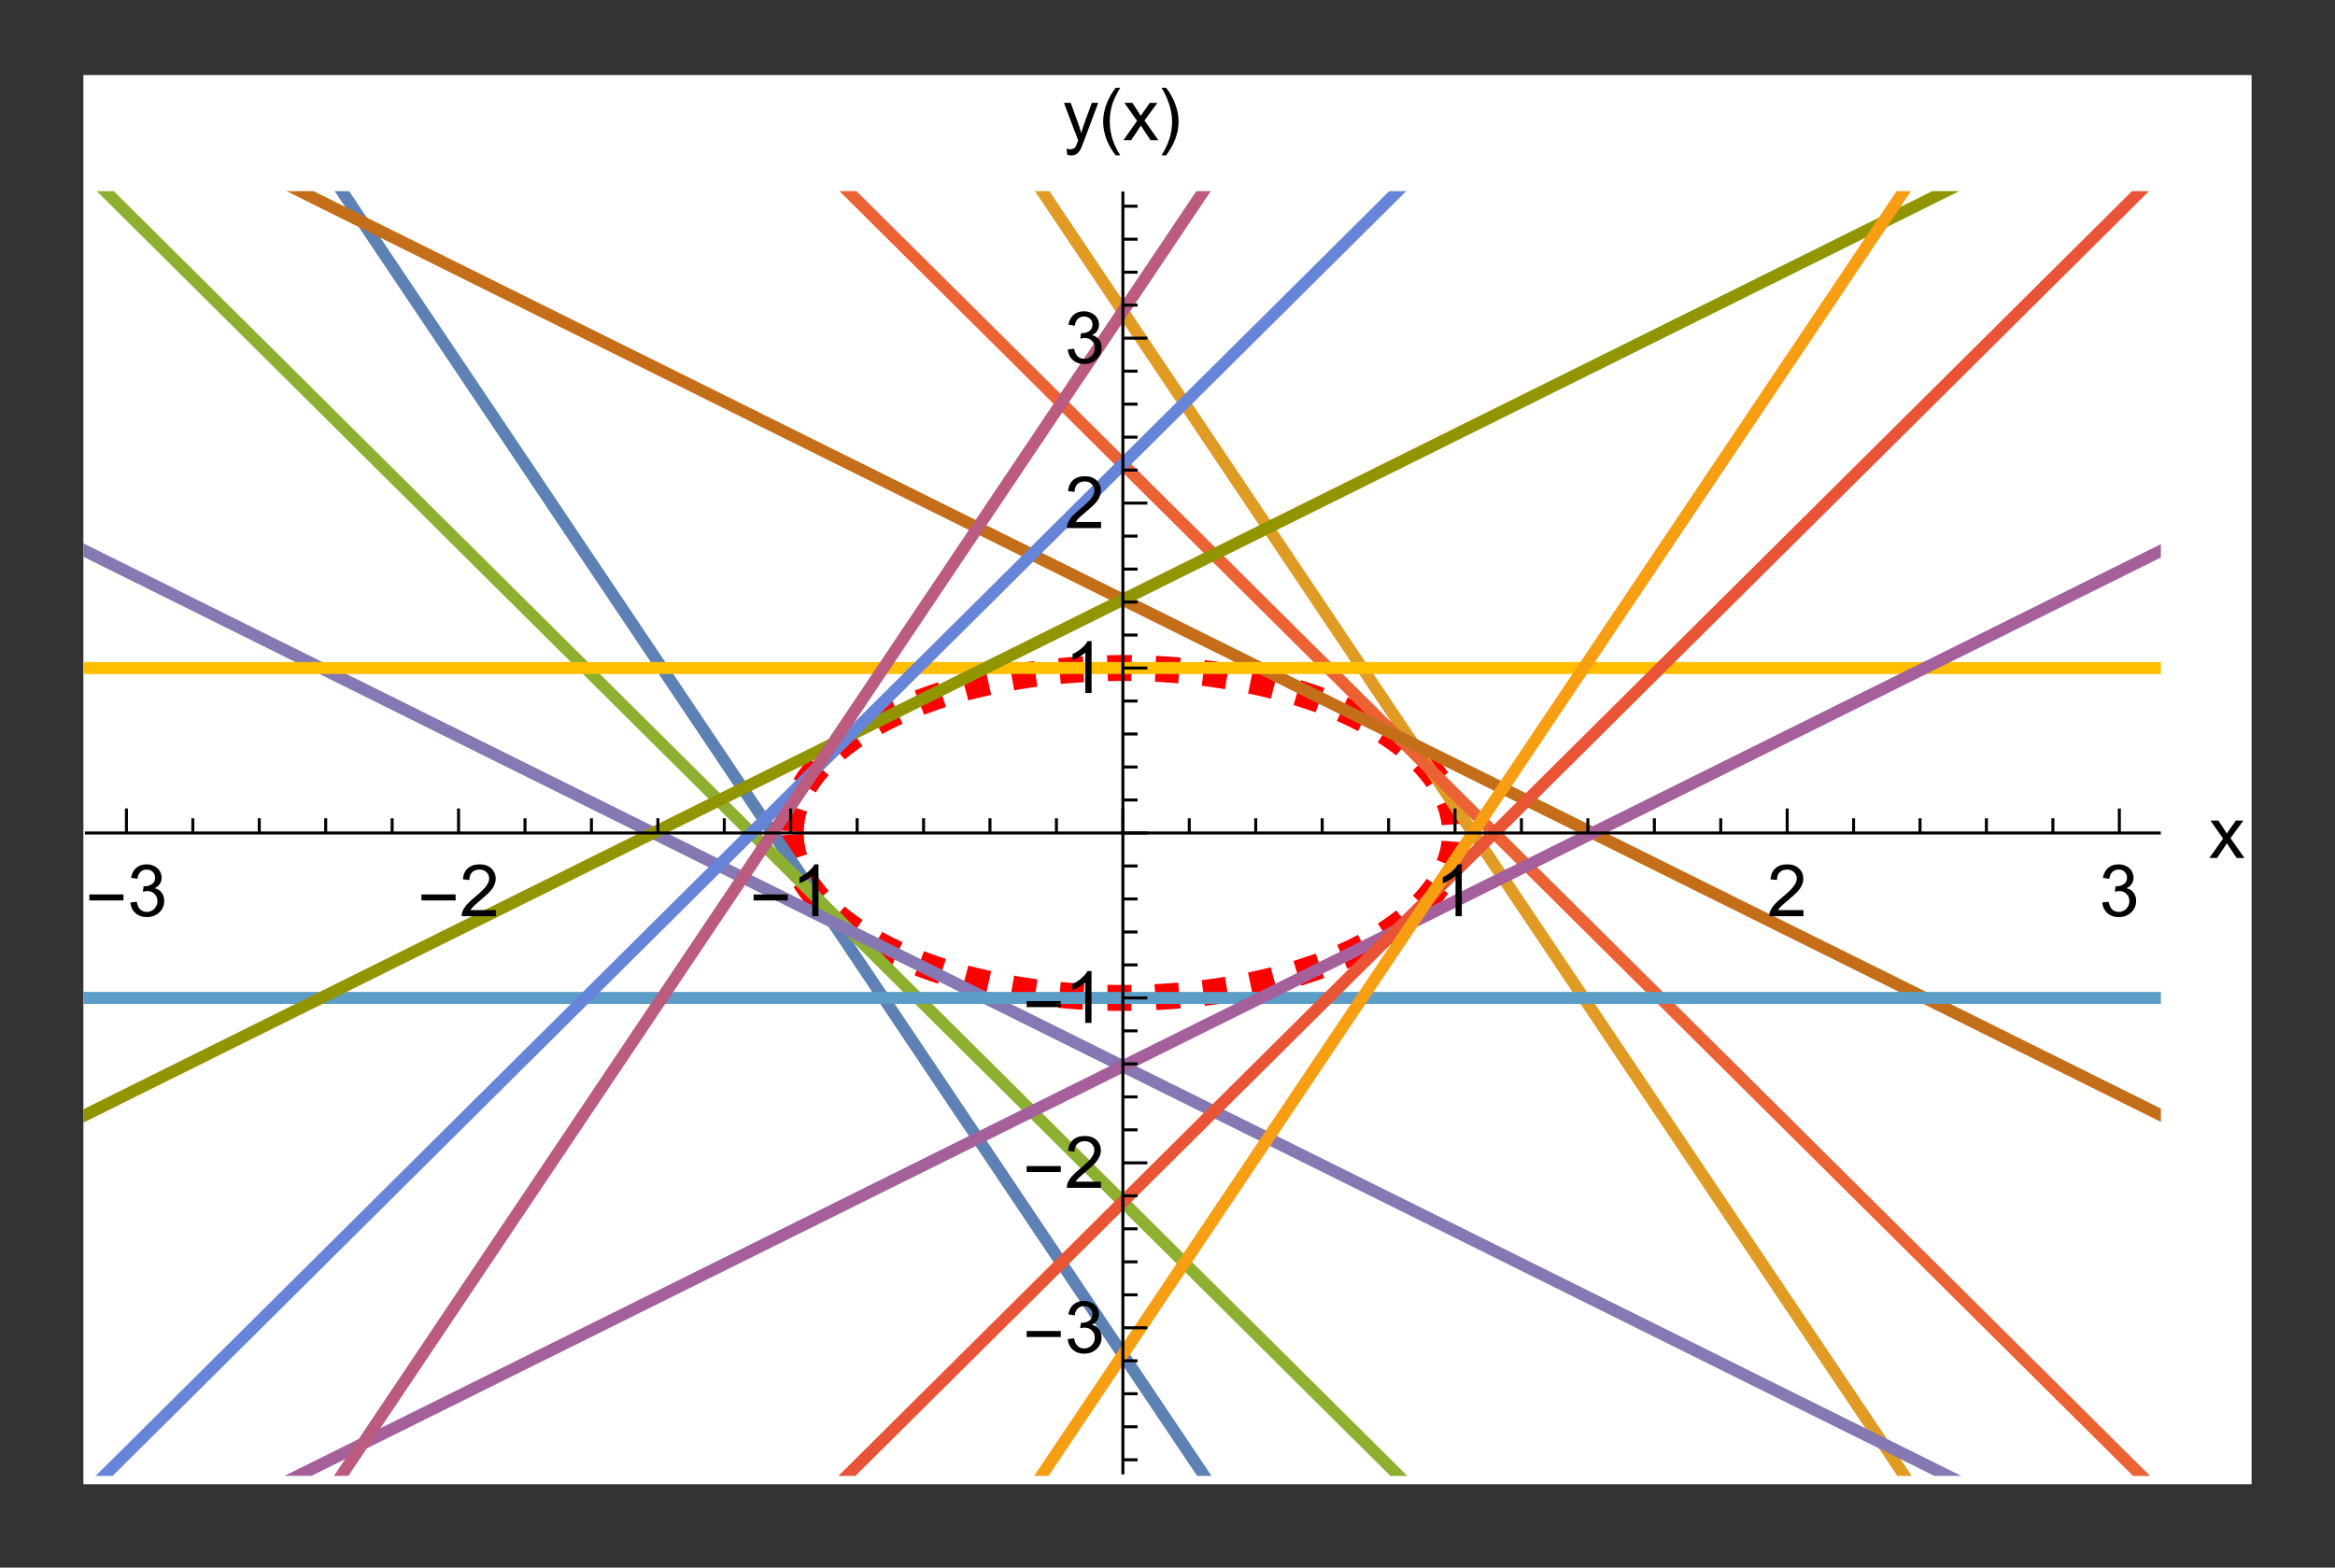 <?xml version="1.0" encoding="UTF-8"?>
<svg width="280" height="188" viewBox="0 0 280 188" xmlns="http://www.w3.org/2000/svg" xmlns:xlink="http://www.w3.org/1999/xlink">
 <rect x="0" y="0" width="280" height="188" fill="#333333" stroke="none"/>
 <defs>
  <g id="glyph-0-0">
   <path d="m4.578-1.891h-4.094v-0.719h4.094z"/>
  </g>
  <g id="glyph-0-1">
   <path d="m2.562 1.812h-0.531c-0.23-0.281-0.438-0.586-0.625-0.906-0.188-0.324-0.352-0.656-0.484-1-0.125-0.344-0.227-0.691-0.297-1.047-0.074-0.363-0.109-0.727-0.109-1.094 0-0.375 0.035-0.738 0.109-1.094 0.07-0.363 0.176-0.719 0.312-1.062 0.133-0.344 0.289-0.672 0.469-0.984 0.188-0.32 0.395-0.629 0.625-0.922h0.531c-0.199 0.324-0.375 0.648-0.531 0.969-0.156 0.312-0.293 0.637-0.406 0.969-0.105 0.324-0.184 0.664-0.234 1.016-0.055 0.344-0.078 0.711-0.078 1.094 0 0.367 0.023 0.727 0.078 1.078 0.062 0.355 0.145 0.703 0.25 1.047 0.113 0.344 0.25 0.676 0.406 1 0.156 0.32 0.328 0.633 0.516 0.938z"/>
  </g>
  <g id="glyph-0-2">
   <path d="m2.359-2.234c0 0.367-0.039 0.73-0.109 1.094-0.074 0.355-0.18 0.703-0.312 1.047-0.125 0.344-0.281 0.672-0.469 0.984-0.188 0.32-0.391 0.629-0.609 0.922h-0.547c0.195-0.324 0.375-0.648 0.531-0.969 0.156-0.312 0.285-0.633 0.391-0.953 0.113-0.332 0.195-0.672 0.25-1.016 0.062-0.352 0.094-0.723 0.094-1.109 0-0.352-0.031-0.707-0.094-1.062-0.062-0.363-0.152-0.711-0.266-1.047-0.105-0.344-0.234-0.676-0.391-1-0.156-0.332-0.328-0.648-0.516-0.953h0.547c0.227 0.281 0.43 0.586 0.609 0.906 0.188 0.324 0.344 0.656 0.469 1 0.133 0.344 0.238 0.699 0.312 1.062 0.07 0.355 0.109 0.719 0.109 1.094z"/>
  </g>
  <g id="glyph-1-0">
   <path d="m0.359-1.641 0.766-0.094c0.082 0.43 0.227 0.742 0.438 0.938 0.219 0.188 0.477 0.281 0.781 0.281 0.352 0 0.648-0.125 0.891-0.375 0.25-0.25 0.375-0.555 0.375-0.922 0-0.352-0.117-0.641-0.344-0.859-0.23-0.227-0.516-0.344-0.859-0.344-0.148 0-0.328 0.027-0.547 0.078l0.094-0.656h0.125c0.32 0 0.609-0.082 0.859-0.25 0.258-0.164 0.391-0.426 0.391-0.781 0-0.281-0.094-0.508-0.281-0.688-0.188-0.188-0.43-0.281-0.719-0.281-0.305 0-0.555 0.094-0.75 0.281-0.199 0.188-0.324 0.465-0.375 0.828l-0.766-0.125c0.094-0.508 0.301-0.906 0.625-1.188 0.332-0.281 0.742-0.422 1.234-0.422 0.344 0 0.656 0.074 0.938 0.219 0.289 0.148 0.508 0.344 0.656 0.594 0.145 0.25 0.219 0.516 0.219 0.797 0 0.273-0.074 0.516-0.219 0.734-0.137 0.219-0.344 0.391-0.625 0.516 0.363 0.086 0.645 0.262 0.844 0.531 0.207 0.262 0.312 0.594 0.312 1 0 0.543-0.199 1-0.594 1.375-0.398 0.375-0.898 0.562-1.5 0.562-0.543 0-0.996-0.16-1.359-0.484-0.355-0.32-0.559-0.742-0.609-1.266z"/>
  </g>
  <g id="glyph-1-1">
   <path d="m4.359-0.734v0.734h-4.094c-0.012-0.188 0.016-0.363 0.078-0.531 0.102-0.281 0.27-0.555 0.5-0.828 0.238-0.27 0.57-0.582 1-0.938 0.676-0.551 1.129-0.988 1.359-1.312 0.238-0.32 0.359-0.625 0.359-0.906 0-0.301-0.109-0.555-0.328-0.766-0.211-0.207-0.484-0.312-0.828-0.312-0.375 0-0.672 0.109-0.891 0.328s-0.328 0.527-0.328 0.922l-0.781-0.078c0.051-0.582 0.25-1.023 0.594-1.328 0.352-0.312 0.828-0.469 1.422-0.469s1.062 0.168 1.406 0.5c0.344 0.324 0.516 0.73 0.516 1.219 0 0.25-0.055 0.496-0.156 0.734-0.094 0.242-0.262 0.496-0.5 0.766-0.23 0.262-0.621 0.621-1.172 1.078-0.461 0.387-0.75 0.648-0.875 0.781-0.125 0.137-0.234 0.273-0.328 0.406z"/>
  </g>
  <g id="glyph-1-2">
   <path d="m3.219 0h-0.75v-4.844c-0.188 0.168-0.434 0.34-0.734 0.516-0.293 0.18-0.559 0.309-0.797 0.391v-0.734c0.426-0.195 0.797-0.438 1.109-0.719 0.32-0.281 0.551-0.555 0.688-0.828h0.484z"/>
  </g>
  <g id="glyph-1-3">
   <path d="m0.062 0 1.641-2.328-1.516-2.156h0.953l0.688 1.047c0.125 0.199 0.227 0.367 0.312 0.5 0.125-0.188 0.238-0.348 0.344-0.484l0.75-1.062h0.906l-1.547 2.109 1.672 2.375h-0.938l-0.922-1.391-0.234-0.375-1.188 1.766z"/>
  </g>
  <g id="glyph-1-4">
   <path d="m0.531 1.734-0.078-0.719c0.164 0.039 0.312 0.062 0.438 0.062 0.164 0 0.301-0.031 0.406-0.094 0.102-0.055 0.188-0.125 0.25-0.219 0.039-0.086 0.117-0.277 0.234-0.578 0.008-0.043 0.031-0.102 0.062-0.172l-1.703-4.5h0.812l0.938 2.594c0.125 0.336 0.234 0.684 0.328 1.047 0.082-0.352 0.188-0.695 0.312-1.031l0.953-2.609h0.766l-1.703 4.562c-0.188 0.488-0.328 0.828-0.422 1.016-0.137 0.25-0.293 0.43-0.469 0.547-0.18 0.125-0.387 0.188-0.625 0.188-0.148 0-0.312-0.031-0.5-0.094z"/>
  </g>
  <clipPath id="clip-0">
   <path d="m0 0h260v169h-260z"/>
  </clipPath>
  <clipPath id="clip-1">
   <path d="m0 13.922h246v154.08h-246z"/>
  </clipPath>
  <clipPath id="clip-2">
   <path d="m2 13.922h247.12v154.08h-247.12z"/>
  </clipPath>
  <clipPath id="clip-3">
   <path d="m0 13.922h249.12v154.08h-249.12z"/>
  </clipPath>
  <clipPath id="clip-4">
   <path d="m0 38h249.12v130h-249.12z"/>
  </clipPath>
  <clipPath id="clip-5">
   <path d="m0 13.922h249.12v130.08h-249.12z"/>
  </clipPath>
  <clipPath id="clip-6">
   <path d="m0 109h249.12v3h-249.12z"/>
  </clipPath>
  <clipPath id="clip-7">
   <path d="m0 70h249.12v2h-249.12z"/>
  </clipPath>
  <clipPath id="clip-8">
   <path d="m0 38h249.12v130h-249.12z"/>
  </clipPath>
  <clipPath id="clip-9">
   <path d="m0 13.922h249.12v130.08h-249.12z"/>
  </clipPath>
  <clipPath id="clip-10">
   <path d="m0 13.922h249.12v154.08h-249.12z"/>
  </clipPath>
  <clipPath id="clip-11">
   <path d="m2 13.922h247.12v154.08h-247.12z"/>
  </clipPath>
  <clipPath id="clip-12">
   <path d="m0 13.922h246v154.08h-246z"/>
  </clipPath>
  <clipPath id="clip-13">
   <path d="m254 89h5.199v5h-5.199z"/>
  </clipPath>
  <clipPath id="clip-14">
   <rect width="260" height="169"/>
  </clipPath>
  <g id="source-5" clip-path="url(#clip-14)">
   <g clip-path="url(#clip-0)">
    <rect x="-71.6" y="-50.36" width="403.2" height="270.72" fill="#fff"/>
   </g>
   <path d="m84.82 91.113 0.055 0.836 0.098 0.691 0.098 0.484 0.098 0.395 0.102 0.344 0.098 0.305 0.098 0.281 0.098 0.258 0.098 0.238 0.199 0.441 0.098 0.207 0.098 0.195 0.195 0.367 0.102 0.176 0.098 0.168 0.195 0.32 0.395 0.59 0.195 0.273 0.199 0.262 0.391 0.492 0.789 0.887 0.211 0.219 0.215 0.215 0.426 0.41 0.852 0.758 0.105 0.09 0.109 0.09 0.211 0.172 0.426 0.336 0.855 0.633 0.211 0.148 0.215 0.145 0.426 0.289 0.852 0.539 1.707 0.977 0.105 0.055 0.102 0.055 0.211 0.109 0.418 0.215 0.836 0.41 1.676 0.754 0.211 0.086 0.207 0.086 0.418 0.172 0.84 0.328 1.672 0.602 0.098 0.031 0.098 0.035 0.195 0.062 0.391 0.129 0.781 0.246 1.562 0.457 0.195 0.055 0.195 0.051 0.391 0.105 0.781 0.199 1.562 0.367 0.422 0.094 0.422 0.09 0.848 0.168 0.105 0.023 0.316 0.059 0.426 0.078 0.848 0.148 0.211 0.039 0.211 0.035 0.422 0.066 0.848 0.129 0.211 0.031 0.211 0.027 0.426 0.059 0.848 0.109 0.195 0.023 0.199 0.023 1.184 0.129 0.102 0.008 0.098 0.012 0.199 0.02 0.395 0.035 0.789 0.066 0.098 0.008 0.102 0.008 0.195 0.016 0.398 0.027 0.195 0.016 0.199 0.012 0.395 0.023 0.098 0.008 0.098 0.004 0.199 0.012 0.395 0.023 0.102 0.004 0.293 0.012 0.398 0.02 0.094 0.004h0.098l0.293 0.012 0.094 0.004 0.195 0.004 0.195 0.008 0.191 0.004 0.098 0.004h0.098l0.191 0.004 0.098 0.004h0.098l0.098 0.004h0.098l0.094 0.004h0.195l0.098 0.004h0.484l0.098 0.004h0.578l0.098-0.004h0.387l0.098-0.004h0.195l0.098-0.004h0.094l0.195-0.004h0.098l0.098-0.004 0.191-0.004h0.098l0.098-0.004 0.191-0.004 0.195-0.008 0.195-0.004 0.387-0.016 0.211-0.008 0.207-0.008 0.422-0.02 0.105-0.008 0.105-0.004 0.211-0.012 0.418-0.023 0.105-0.004 0.316-0.023 0.422-0.027 0.84-0.062 0.211-0.016 0.207-0.02 0.422-0.035 0.84-0.082 0.422-0.047 0.418-0.047 0.844-0.102 0.391-0.047 0.395-0.055 0.781-0.109 0.102-0.016 0.098-0.016 0.195-0.027 0.391-0.062 0.785-0.129 0.098-0.016 0.098-0.02 0.199-0.031 0.391-0.07 0.785-0.148 1.57-0.324 0.422-0.094 0.426-0.098 0.852-0.203 1.699-0.445 0.109-0.027 0.316-0.094 0.426-0.121 0.852-0.258 1.699-0.559 0.105-0.035 0.105-0.039 0.207-0.074 0.418-0.148 0.836-0.316 1.668-0.684 0.105-0.047 0.102-0.043 0.211-0.094 0.418-0.188 0.832-0.395 1.672-0.863 0.098-0.051 0.293-0.164 0.387-0.223 0.781-0.469 0.094-0.059 0.098-0.062 0.195-0.121 0.391-0.254 0.777-0.535 0.098-0.07 0.098-0.066 0.195-0.145 0.391-0.293 0.777-0.617 0.195-0.164 0.195-0.168 0.387-0.348 0.781-0.746 0.105-0.105 0.105-0.109 0.211-0.223 0.422-0.473 0.105-0.121 0.105-0.125 0.211-0.258 0.422-0.551 0.211-0.297 0.211-0.312 0.105-0.16 0.105-0.168 0.211-0.352 0.105-0.188 0.105-0.191 0.211-0.41 0.105-0.223 0.105-0.23 0.211-0.512 0.105-0.285 0.105-0.312 0.105-0.348 0.105-0.398 0.105-0.484 0.105-0.664 0.074-0.98" fill="none" stroke="#f00" stroke-dasharray="2.88 2.88" stroke-miterlimit="3.25" stroke-width="3.112"/>
   <path d="m84.82 90.68 0.055-0.836 0.098-0.688 0.098-0.484 0.098-0.398 0.102-0.34 0.098-0.309 0.098-0.277 0.098-0.258 0.098-0.242 0.199-0.441 0.098-0.203 0.098-0.195 0.195-0.371 0.102-0.172 0.098-0.168 0.195-0.32 0.395-0.59 0.098-0.141 0.098-0.133 0.199-0.262 0.391-0.492 0.789-0.887 0.105-0.113 0.105-0.109 0.215-0.215 0.426-0.41 0.852-0.758 0.105-0.09 0.109-0.086 0.211-0.176 0.426-0.336 0.855-0.629 0.211-0.148 0.215-0.148 0.426-0.285 0.852-0.539 1.707-0.977 0.105-0.055 0.102-0.059 0.211-0.109 0.418-0.215 0.836-0.406 1.676-0.754 0.211-0.086 0.207-0.09 0.418-0.168 0.84-0.328 1.672-0.602 0.098-0.035 0.098-0.031 0.195-0.066 1.172-0.375 1.562-0.453 0.391-0.109 0.391-0.102 0.781-0.199 1.562-0.367 0.422-0.094 0.422-0.09 0.848-0.172 0.211-0.039 0.211-0.043 0.426-0.078 0.848-0.148 0.105-0.016 0.105-0.02 0.211-0.035 0.422-0.066 0.848-0.129 0.422-0.062 0.426-0.055 0.848-0.109 0.195-0.023 0.199-0.023 0.395-0.047 0.789-0.082 0.102-0.012 0.098-0.008 0.199-0.02 1.184-0.105 0.098-0.008 0.102-0.008 0.195-0.012 0.398-0.031 0.098-0.008 0.098-0.004 0.199-0.016 0.395-0.023 0.098-0.004 0.098-0.008 0.199-0.012 0.395-0.02 0.102-0.004 0.098-0.004 0.195-0.012 0.398-0.016 0.094-0.004 0.391-0.016h0.094l0.293-0.012h0.098l0.191-0.008h0.098l0.098-0.004 0.191-0.004h0.098l0.098-0.004h0.098l0.098-0.004h0.191l0.098-0.004h0.289l0.098-0.004h1.066l0.098 0.004h0.387l0.098 0.004h0.098l0.094 0.004h0.195l0.098 0.004h0.098l0.191 0.004 0.195 0.008 0.191 0.004 0.098 0.004h0.098l0.195 0.008 0.387 0.016 0.211 0.008 0.207 0.008 0.422 0.02 0.105 0.004 0.105 0.008 0.211 0.008 0.418 0.023 0.211 0.016 0.211 0.012 0.422 0.027 0.84 0.066 0.211 0.016 0.207 0.02 0.422 0.035 0.84 0.082 0.211 0.023 0.211 0.02 0.418 0.047 0.844 0.102 0.195 0.023 0.195 0.027 0.395 0.051 0.781 0.113 0.102 0.016 0.098 0.012 0.586 0.094 0.785 0.129 0.195 0.031 0.199 0.035 0.391 0.07 0.785 0.145 1.57 0.324 0.422 0.094 0.426 0.098 0.852 0.203 1.699 0.445 0.109 0.031 0.105 0.031 0.211 0.059 0.426 0.125 0.852 0.254 1.699 0.562 0.211 0.07 0.207 0.074 0.418 0.152 0.836 0.316 1.668 0.684 0.105 0.043 0.102 0.047 0.211 0.094 0.418 0.188 0.832 0.395 1.672 0.859 0.391 0.219 0.387 0.223 0.781 0.465 0.094 0.062 0.098 0.059 0.195 0.125 0.391 0.254 0.777 0.531 0.391 0.281 0.391 0.293 0.777 0.621 0.195 0.164 0.195 0.168 0.387 0.344 0.781 0.746 0.211 0.219 0.211 0.223 0.422 0.469 0.211 0.25 0.211 0.258 0.422 0.551 0.105 0.145 0.105 0.148 0.211 0.312 0.105 0.164 0.105 0.168 0.211 0.352 0.105 0.184 0.105 0.195 0.211 0.41 0.105 0.219 0.105 0.234 0.211 0.512 0.105 0.285 0.105 0.312 0.105 0.348 0.105 0.398 0.105 0.484 0.105 0.66 0.074 0.984" fill="none" stroke="#f00" stroke-dasharray="2.88 2.88" stroke-miterlimit="3.25" stroke-width="3.112"/>
   <g clip-path="url(#clip-1)">
    <path d="m-34.672-83.918 0.195 0.289 0.195 0.293 0.391 0.582 0.785 1.164 1.562 2.328 3.125 4.66 6.781 10.102 6.332 9.434 6.207 9.25 6.734 10.031 6.281 9.359 6.812 10.148 6.684 9.961 6.238 9.289 6.762 10.078 6.312 9.406 6.188 9.219 6.715 10.004 6.266 9.336 6.793 10.121 6.668 9.934 6.219 9.262 6.742 10.051 6.297 9.379 6.82 10.16 6.695 9.98 6.25 9.305 6.773 10.094 6.324 9.422 6.199 9.238 6.727 10.02 6.277 9.352 6.801 10.137 6.68 9.953 6.231 9.281 6.754 10.062 6.305 9.395 6.184 9.211 6.707 9.996 6.258 9.324 6.785 10.109 6.336 9.438 6.211 9.254 6.738 10.039 6.289 9.367 6.812 10.152 6.691 9.969 6.238 9.297" fill="none" stroke="#5d81b4" stroke-linecap="square" stroke-miterlimit="3.25" stroke-width="1.44"/>
   </g>
   <g clip-path="url(#clip-2)">
    <path d="m3.918-151.53 6.812 10.145 6.684 9.961 6.238 9.293 6.762 10.074 6.312 9.406 6.188 9.219 6.715 10.008 6.266 9.332 6.793 10.121 6.668 9.934 6.219 9.266 6.742 10.047 6.297 9.379 6.82 10.164 6.695 9.977 6.25 9.309 6.773 10.09 6.324 9.422 6.199 9.238 6.727 10.023 6.277 9.352 6.801 10.133 6.68 9.953 6.231 9.281 6.754 10.062 6.305 9.398 6.184 9.211 6.707 9.992 6.258 9.324 6.785 10.109 6.336 9.441 6.211 9.254 6.738 10.035 6.289 9.371 6.812 10.152 6.691 9.965 6.238 9.301 6.769 10.078 6.316 9.414 6.191 9.227 6.719 10.012 6.273 9.34 0.109 0.164 0.105 0.164 0.219 0.324 1.312 1.957 1.75 2.606 0.219 0.328 0.219 0.324 1.312 1.957 0.109 0.16 0.109 0.164 0.219 0.324 0.438 0.652 0.219 0.328 0.219 0.324 0.109 0.164 0.109 0.16 0.219 0.328" fill="none" stroke="#e09b24" stroke-linecap="square" stroke-miterlimit="3.25" stroke-width="1.44"/>
   </g>
   <g clip-path="url(#clip-3)">
    <path d="m-34.672-23.117 0.195 0.195 0.195 0.191 0.391 0.391 0.785 0.777 1.562 1.551 3.125 3.106 6.781 6.734 6.332 6.289 6.207 6.168 6.734 6.688 13.094 13.004 6.684 6.641 13 12.91 6.312 6.273 6.188 6.144 6.715 6.672 13.059 12.969 6.668 6.621 6.219 6.176 6.742 6.699 13.117 13.027 6.695 6.652 13.023 12.934 6.324 6.281 6.199 6.16 6.727 6.68 6.277 6.234 6.801 6.758 6.68 6.633 6.231 6.188 6.754 6.711 6.305 6.262 6.184 6.141 6.707 6.664 6.258 6.219 6.785 6.738 6.336 6.293 12.949 12.859 6.289 6.246 6.812 6.769 6.691 6.644 6.238 6.199 6.769 6.719 6.316 6.277 6.191 6.148 6.719 6.676 6.273 6.227 0.109 0.109 0.105 0.109 0.219 0.215 0.438 0.438 0.875 0.867 1.75 1.738 0.219 0.219 0.219 0.215 0.438 0.438 0.875 0.867 0.219 0.219 0.219 0.215 0.438 0.434 0.547 0.547 0.109 0.105 0.219 0.219" fill="none" stroke="#8eb031" stroke-linecap="square" stroke-miterlimit="3.25" stroke-width="1.44"/>
    <path d="m-34.672-111.58 0.098 0.098 0.098 0.094 0.195 0.195 0.391 0.387 0.785 0.777 1.562 1.555 3.125 3.106 6.781 6.734 6.332 6.289 12.941 12.852 6.281 6.242 6.812 6.766 6.684 6.641 6.238 6.191 6.762 6.719 6.312 6.269 6.188 6.148 6.715 6.668 6.266 6.227 6.793 6.746 6.668 6.621 6.219 6.176 6.742 6.699 13.117 13.027 6.695 6.652 13.023 12.934 6.324 6.281 6.199 6.16 6.727 6.68 6.277 6.234 6.801 6.758 6.68 6.633 6.231 6.188 6.754 6.711 6.305 6.262 6.184 6.141 6.707 6.664 13.043 12.953 6.336 6.293 6.211 6.172 6.738 6.691 13.102 13.012 6.691 6.648 13.008 12.918 6.316 6.273 6.191 6.152 6.719 6.676 6.273 6.227 0.109 0.109 0.105 0.109 0.219 0.215 0.438 0.434 0.875 0.871 1.75 1.738 0.109 0.109 0.109 0.105 0.219 0.219 0.438 0.434 0.875 0.871 0.109 0.105 0.328 0.328 0.438 0.434 0.219 0.219 0.219 0.215 0.438 0.438" fill="none" stroke="#eb6235" stroke-linecap="square" stroke-miterlimit="3.25" stroke-width="1.44"/>
   </g>
   <g clip-path="url(#clip-4)">
    <path d="m-34.672 39.75 0.098 0.047 0.098 0.051 0.195 0.094 0.391 0.195 0.785 0.387 4.688 2.332 6.781 3.367 6.332 3.144 12.941 6.426 6.281 3.121 6.812 3.383 6.684 3.32 6.238 3.098 6.762 3.356 6.312 3.137 12.902 6.41 6.266 3.109 6.793 3.375 6.668 3.309 6.219 3.09 6.742 3.348 6.297 3.129 6.82 3.387 6.695 3.324 6.25 3.106 6.773 3.363 6.324 3.141 12.926 6.418 6.277 3.117 6.801 3.379 6.68 3.316 6.231 3.094 6.754 3.356 6.305 3.133 6.184 3.07 6.707 3.332 6.258 3.106 6.785 3.371 6.336 3.148 6.211 3.082 6.738 3.348 6.289 3.121 6.812 3.387 6.691 3.32 6.238 3.102 6.769 3.359 6.316 3.137 6.191 3.074 6.719 3.34 6.273 3.113 0.109 0.055 0.105 0.055 0.219 0.105 0.438 0.219 0.875 0.434 1.75 0.871 0.219 0.109 0.219 0.105 0.438 0.219 0.875 0.434 0.438 0.219 0.438 0.215 0.875 0.438" fill="none" stroke="#8678b2" stroke-linecap="square" stroke-miterlimit="3.25" stroke-width="1.44"/>
   </g>
   <g clip-path="url(#clip-5)">
    <path d="m-34.672-16.199 0.098 0.047 0.098 0.051 0.195 0.098 0.391 0.191 0.785 0.391 1.562 0.773 3.125 1.555 6.781 3.367 6.332 3.144 12.941 6.426 6.281 3.121 6.812 3.383 6.684 3.32 6.238 3.098 6.762 3.359 6.312 3.133 12.902 6.41 6.266 3.109 6.793 3.375 6.668 3.312 6.219 3.086 6.742 3.352 6.297 3.125 6.82 3.387 6.695 3.328 6.25 3.102 6.773 3.363 6.324 3.141 12.926 6.418 6.277 3.121 6.801 3.375 6.68 3.32 6.231 3.094 6.754 3.352 6.305 3.133 6.184 3.07 6.707 3.332 6.258 3.109 6.785 3.367 6.336 3.148 6.211 3.082 6.738 3.348 6.289 3.121 6.812 3.387 6.691 3.32 6.238 3.102 6.769 3.359 6.316 3.137 6.191 3.078 6.719 3.336 6.273 3.113 0.109 0.055 0.105 0.055 0.219 0.109 0.438 0.215 0.875 0.438 1.75 0.867 0.438 0.219 0.438 0.215 0.875 0.434 0.984 0.492 0.109 0.051 0.656 0.328" fill="none" stroke="#c46e1a" stroke-linecap="square" stroke-miterlimit="3.25" stroke-width="1.44"/>
   </g>
   <g clip-path="url(#clip-6)">
    <path d="m-34.672 110.68h318.64" fill="none" stroke="#5c9dc7" stroke-linecap="square" stroke-miterlimit="3.25" stroke-width="1.44"/>
   </g>
   <g clip-path="url(#clip-7)">
    <path d="m-34.672 71.117h318.64" fill="none" stroke="#ffbf00" stroke-linecap="square" stroke-miterlimit="3.25" stroke-width="1.44"/>
   </g>
   <g clip-path="url(#clip-8)">
    <path d="m-34.672 198 0.098-0.051 0.098-0.047 0.586-0.293 0.785-0.387 1.562-0.777 3.125-1.551 6.781-3.371 6.332-3.141 6.207-3.086 6.734-3.344 6.281-3.121 6.812-3.379 6.684-3.32 6.238-3.098 6.762-3.359 6.312-3.137 6.188-3.07 6.715-3.336 6.266-3.113 6.793-3.371 6.668-3.312 6.219-3.09 6.742-3.348 6.297-3.125 6.82-3.391 6.695-3.324 6.25-3.102 6.773-3.363 6.324-3.141 6.199-3.082 6.727-3.34 6.277-3.117 6.801-3.379 6.68-3.316 6.231-3.094 6.754-3.356 6.305-3.133 6.184-3.07 6.707-3.328 6.258-3.109 6.785-3.371 6.336-3.144 6.211-3.086 6.738-3.344 6.289-3.125 6.812-3.383 6.691-3.324 6.238-3.098 6.769-3.359 6.316-3.141 6.191-3.074 6.719-3.336 6.273-3.113 0.109-0.055 0.105-0.055 0.656-0.328 2.625-1.301 0.875-0.438 0.875-0.434 0.219-0.109 0.219-0.105 0.984-0.492 0.109-0.051 0.219-0.109" fill="none" stroke="#a5609c" stroke-linecap="square" stroke-miterlimit="3.25" stroke-width="1.44"/>
   </g>
   <g clip-path="url(#clip-9)">
    <path d="m-34.672 142.05 0.098-0.051 0.098-0.047 0.586-0.293 0.785-0.387 1.562-0.777 3.125-1.551 6.781-3.367 6.332-3.144 6.207-3.082 6.734-3.344 6.281-3.121 6.812-3.383 6.684-3.32 6.238-3.098 6.762-3.359 6.312-3.133 6.188-3.074 6.715-3.336 6.266-3.113 6.793-3.371 6.668-3.312 6.219-3.086 6.742-3.352 6.297-3.125 6.82-3.387 6.695-3.328 6.25-3.102 6.773-3.363 6.324-3.141 6.199-3.082 6.727-3.34 6.277-3.117 6.801-3.379 6.68-3.316 6.231-3.094 6.754-3.356 6.305-3.129 6.184-3.07 6.707-3.332 6.258-3.109 6.785-3.367 6.336-3.148 6.211-3.086 6.738-3.344 6.289-3.125 6.812-3.383 6.691-3.324 6.238-3.098 6.769-3.359 6.316-3.137 6.191-3.078 6.719-3.336 6.273-3.113 0.109-0.055 0.105-0.055 0.219-0.109 0.438-0.215 0.875-0.438 1.75-0.867 0.438-0.219 0.438-0.215 0.984-0.492 0.109-0.051 0.875-0.438 0.219-0.105 0.438-0.219" fill="none" stroke="#919500" stroke-linecap="square" stroke-miterlimit="3.25" stroke-width="1.44"/>
   </g>
   <g clip-path="url(#clip-10)">
    <path d="m-34.672 293.38 0.195-0.195 0.195-0.191 0.391-0.391 0.785-0.777 1.562-1.551 3.125-3.106 6.781-6.738 6.332-6.285 6.207-6.168 6.734-6.688 6.281-6.242 6.812-6.762 6.684-6.641 6.238-6.195 6.762-6.715 6.312-6.273 6.188-6.144 6.715-6.672 6.266-6.223 6.793-6.746 6.668-6.621 6.219-6.176 6.742-6.699 6.297-6.254 6.82-6.773 6.695-6.652 6.25-6.207 6.773-6.727 6.324-6.281 6.199-6.16 6.727-6.68 6.277-6.234 6.801-6.758 6.68-6.633 6.231-6.188 6.754-6.711 6.305-6.266 6.184-6.137 6.707-6.664 6.258-6.219 6.785-6.738 6.336-6.293 6.211-6.168 6.738-6.691 6.289-6.246 6.812-6.769 6.691-6.644 6.238-6.199 6.769-6.719 6.316-6.277 6.191-6.148 6.719-6.676 6.273-6.227 0.109-0.109 0.105-0.109 0.219-0.219 1.312-1.301 1.75-1.738 0.219-0.219 0.219-0.215 0.438-0.438 0.875-0.867 0.219-0.219 0.219-0.215 0.438-0.438 0.109-0.105 0.438-0.438 0.109-0.105 0.219-0.219" fill="none" stroke="#e95436" stroke-linecap="square" stroke-miterlimit="3.25" stroke-width="1.44"/>
    <path d="m-34.672 204.91 0.391-0.391 1.176-1.164 1.562-1.555 3.125-3.106 6.781-6.734 6.332-6.289 6.207-6.164 6.734-6.688 6.281-6.242 6.812-6.762 6.684-6.641 6.238-6.195 6.762-6.719 6.312-6.269 6.188-6.148 6.715-6.668 6.266-6.223 6.793-6.746 6.668-6.625 6.219-6.176 6.742-6.699 6.297-6.25 6.82-6.777 6.695-6.652 6.25-6.203 6.773-6.731 6.324-6.281 6.199-6.156 6.727-6.684 6.277-6.234 6.801-6.754 6.68-6.637 6.231-6.188 6.754-6.707 6.305-6.266 6.184-6.141 6.707-6.66 6.258-6.219 6.785-6.738 6.336-6.293 6.211-6.168 6.738-6.695 6.289-6.246 6.812-6.766 6.691-6.644 6.238-6.199 6.769-6.723 6.316-6.273 6.191-6.152 6.719-6.672 6.273-6.231 0.109-0.105 0.105-0.109 0.219-0.219 0.438-0.434 0.875-0.871 1.75-1.734 0.438-0.438 1.312-1.301 0.438-0.438 0.438-0.434 0.109-0.109 0.109-0.105 0.547-0.547 0.109-0.105" fill="none" stroke="#6685d8" stroke-linecap="square" stroke-miterlimit="3.25" stroke-width="1.44"/>
   </g>
   <g clip-path="url(#clip-11)">
    <path d="m3.918 333.32 6.812-10.145 6.684-9.961 6.238-9.293 6.762-10.074 6.312-9.406 6.188-9.223 6.715-10.004 6.266-9.336 6.793-10.117 6.668-9.934 6.219-9.266 6.742-10.047 6.297-9.379 6.82-10.164 6.695-9.977 6.25-9.309 6.773-10.094 6.324-9.422 6.199-9.238 6.727-10.02 6.277-9.352 6.801-10.137 6.68-9.949 6.231-9.281 6.754-10.066 6.305-9.395 6.184-9.211 6.707-9.996 6.258-9.324 6.785-10.105 6.336-9.441 6.211-9.254 6.738-10.039 6.289-9.367 6.812-10.152 6.691-9.969 6.238-9.297 6.769-10.082 6.316-9.41 6.191-9.23 6.719-10.008 6.273-9.344 0.109-0.16 0.105-0.164 0.219-0.328 0.438-0.648 2.625-3.914 0.109-0.16 0.109-0.164 0.219-0.324 1.312-1.957 0.109-0.164 0.109-0.16 0.219-0.328 0.438-0.652 0.109-0.16 0.109-0.164 0.219-0.324 0.328-0.492 0.109-0.16" fill="none" stroke="#f89e12" stroke-linecap="square" stroke-miterlimit="3.25" stroke-width="1.44"/>
   </g>
   <g clip-path="url(#clip-12)">
    <path d="m-34.672 265.71 0.098-0.145 0.098-0.148 0.195-0.289 0.391-0.582 0.785-1.164 1.562-2.332 3.125-4.66 6.781-10.102 6.332-9.434 6.207-9.246 6.734-10.031 6.281-9.363 6.812-10.145 6.684-9.961 6.238-9.293 6.762-10.074 6.312-9.406 6.188-9.223 6.715-10.004 6.266-9.332 6.793-10.121 6.668-9.934 6.219-9.266 6.742-10.047 6.297-9.379 6.82-10.164 6.695-9.977 6.25-9.309 6.773-10.09 6.324-9.426 6.199-9.234 6.727-10.023 6.277-9.352 6.801-10.137 6.68-9.949 6.231-9.281 6.754-10.066 6.305-9.395 6.184-9.211 6.707-9.992 6.258-9.324 6.785-10.109 6.336-9.441 6.211-9.254 6.738-10.035 6.289-9.371 6.812-10.152 6.691-9.965 6.238-9.301" fill="none" stroke="#bb5b80" stroke-linecap="square" stroke-miterlimit="3.25" stroke-width="1.44"/>
   </g>
   <path d="m5.16 90.898v-2.938" fill="none" stroke="#000" stroke-miterlimit="3.25" stroke-width=".36"/>
   <g>
    <use x="0.228" y="100.879" xlink:href="#glyph-0-0"/>
    <use x="5.271" y="100.879" xlink:href="#glyph-1-0"/>
   </g>
   <path d="m13.125 90.898v-1.762" fill="none" stroke="#000" stroke-miterlimit="3.25" stroke-width=".36"/>
   <path d="m21.09 90.898v-1.762" fill="none" stroke="#000" stroke-miterlimit="3.25" stroke-width=".36"/>
   <path d="m29.055 90.898v-1.762" fill="none" stroke="#000" stroke-miterlimit="3.25" stroke-width=".36"/>
   <path d="m37.023 90.898v-1.762" fill="none" stroke="#000" stroke-miterlimit="3.25" stroke-width=".36"/>
   <path d="m44.988 90.898v-2.938" fill="none" stroke="#000" stroke-miterlimit="3.25" stroke-width=".36"/>
   <g>
    <use x="40.057" y="100.879" xlink:href="#glyph-0-0"/>
    <use x="45.1" y="100.879" xlink:href="#glyph-1-1"/>
   </g>
   <path d="m52.953 90.898v-1.762" fill="none" stroke="#000" stroke-miterlimit="3.25" stroke-width=".36"/>
   <path d="m60.922 90.898v-1.762" fill="none" stroke="#000" stroke-miterlimit="3.25" stroke-width=".36"/>
   <path d="m68.887 90.898v-1.762" fill="none" stroke="#000" stroke-miterlimit="3.25" stroke-width=".36"/>
   <path d="m76.852 90.898v-1.762" fill="none" stroke="#000" stroke-miterlimit="3.25" stroke-width=".36"/>
   <path d="m84.816 90.898v-2.938" fill="none" stroke="#000" stroke-miterlimit="3.25" stroke-width=".36"/>
   <g>
    <use x="79.887" y="100.879" xlink:href="#glyph-0-0"/>
    <use x="84.93" y="100.879" xlink:href="#glyph-1-2"/>
   </g>
   <path d="m92.785 90.898v-1.762" fill="none" stroke="#000" stroke-miterlimit="3.25" stroke-width=".36"/>
   <path d="m100.75 90.898v-1.762" fill="none" stroke="#000" stroke-miterlimit="3.25" stroke-width=".36"/>
   <path d="m108.71 90.898v-1.762" fill="none" stroke="#000" stroke-miterlimit="3.25" stroke-width=".36"/>
   <path d="m116.68 90.898v-1.762" fill="none" stroke="#000" stroke-miterlimit="3.25" stroke-width=".36"/>
   <path d="m124.65 90.898v-2.938" fill="none" stroke="#000" stroke-miterlimit="3.25" stroke-width=".36"/>
   <path d="m132.61 90.898v-1.762" fill="none" stroke="#000" stroke-miterlimit="3.25" stroke-width=".36"/>
   <path d="m140.58 90.898v-1.762" fill="none" stroke="#000" stroke-miterlimit="3.25" stroke-width=".36"/>
   <path d="m148.55 90.898v-1.762" fill="none" stroke="#000" stroke-miterlimit="3.25" stroke-width=".36"/>
   <path d="m156.51 90.898v-1.762" fill="none" stroke="#000" stroke-miterlimit="3.25" stroke-width=".36"/>
   <path d="m164.48 90.898v-2.938" fill="none" stroke="#000" stroke-miterlimit="3.25" stroke-width=".36"/>
   <g>
    <use x="162.072" y="100.879" xlink:href="#glyph-1-2"/>
   </g>
   <path d="m172.44 90.898v-1.762" fill="none" stroke="#000" stroke-miterlimit="3.25" stroke-width=".36"/>
   <path d="m180.41 90.898v-1.762" fill="none" stroke="#000" stroke-miterlimit="3.25" stroke-width=".36"/>
   <path d="m188.38 90.898v-1.762" fill="none" stroke="#000" stroke-miterlimit="3.25" stroke-width=".36"/>
   <path d="m196.34 90.898v-1.762" fill="none" stroke="#000" stroke-miterlimit="3.25" stroke-width=".36"/>
   <path d="m204.31 90.898v-2.938" fill="none" stroke="#000" stroke-miterlimit="3.25" stroke-width=".36"/>
   <g>
    <use x="201.901" y="100.879" xlink:href="#glyph-1-1"/>
   </g>
   <path d="m212.27 90.898v-1.762" fill="none" stroke="#000" stroke-miterlimit="3.25" stroke-width=".36"/>
   <path d="m220.24 90.898v-1.762" fill="none" stroke="#000" stroke-miterlimit="3.25" stroke-width=".36"/>
   <path d="m228.2 90.898v-1.762" fill="none" stroke="#000" stroke-miterlimit="3.25" stroke-width=".36"/>
   <path d="m236.17 90.898v-1.762" fill="none" stroke="#000" stroke-miterlimit="3.25" stroke-width=".36"/>
   <path d="m244.14 90.898v-2.938" fill="none" stroke="#000" stroke-miterlimit="3.25" stroke-width=".36"/>
   <g>
    <use x="241.731" y="100.879" xlink:href="#glyph-1-0"/>
   </g>
   <path d="m0.18 90.898h248.93" fill="none" stroke="#000" stroke-miterlimit="3.25" stroke-width=".36"/>
   <g clip-path="url(#clip-13)">
    <g>
     <use x="254.875" y="93.893" xlink:href="#glyph-1-3"/>
    </g>
   </g>
   <path d="m124.65 166.07h1.762" fill="none" stroke="#000" stroke-miterlimit="3.25" stroke-width=".36"/>
   <path d="m124.65 162.11h1.762" fill="none" stroke="#000" stroke-miterlimit="3.25" stroke-width=".36"/>
   <path d="m124.65 158.15h1.762" fill="none" stroke="#000" stroke-miterlimit="3.25" stroke-width=".36"/>
   <path d="m124.65 154.2h1.762" fill="none" stroke="#000" stroke-miterlimit="3.25" stroke-width=".36"/>
   <path d="m124.65 150.24h2.934" fill="none" stroke="#000" stroke-miterlimit="3.25" stroke-width=".36"/>
   <g>
    <use x="112.625" y="153.235" xlink:href="#glyph-0-0"/>
    <use x="117.668" y="153.235" xlink:href="#glyph-1-0"/>
   </g>
   <path d="m124.65 146.29h1.762" fill="none" stroke="#000" stroke-miterlimit="3.25" stroke-width=".36"/>
   <path d="m124.65 142.33h1.762" fill="none" stroke="#000" stroke-miterlimit="3.25" stroke-width=".36"/>
   <path d="m124.65 138.37h1.762" fill="none" stroke="#000" stroke-miterlimit="3.25" stroke-width=".36"/>
   <path d="m124.65 134.41h1.762" fill="none" stroke="#000" stroke-miterlimit="3.25" stroke-width=".36"/>
   <path d="m124.65 130.46h2.934" fill="none" stroke="#000" stroke-miterlimit="3.25" stroke-width=".36"/>
   <g>
    <use x="112.625" y="133.454" xlink:href="#glyph-0-0"/>
    <use x="117.668" y="133.454" xlink:href="#glyph-1-1"/>
   </g>
   <path d="m124.65 126.5h1.762" fill="none" stroke="#000" stroke-miterlimit="3.25" stroke-width=".36"/>
   <path d="m124.65 122.55h1.762" fill="none" stroke="#000" stroke-miterlimit="3.25" stroke-width=".36"/>
   <path d="m124.65 118.59h1.762" fill="none" stroke="#000" stroke-miterlimit="3.25" stroke-width=".36"/>
   <path d="m124.65 114.63h1.762" fill="none" stroke="#000" stroke-miterlimit="3.25" stroke-width=".36"/>
   <path d="m124.65 110.68h2.934" fill="none" stroke="#000" stroke-miterlimit="3.25" stroke-width=".36"/>
   <g>
    <use x="112.625" y="113.674" xlink:href="#glyph-0-0"/>
    <use x="117.668" y="113.674" xlink:href="#glyph-1-2"/>
   </g>
   <path d="m124.65 106.72h1.762" fill="none" stroke="#000" stroke-miterlimit="3.25" stroke-width=".36"/>
   <path d="m124.65 102.77h1.762" fill="none" stroke="#000" stroke-miterlimit="3.25" stroke-width=".36"/>
   <path d="m124.65 98.809h1.762" fill="none" stroke="#000" stroke-miterlimit="3.25" stroke-width=".36"/>
   <path d="m124.65 94.855h1.762" fill="none" stroke="#000" stroke-miterlimit="3.25" stroke-width=".36"/>
   <path d="m124.65 90.898h2.934" fill="none" stroke="#000" stroke-miterlimit="3.25" stroke-width=".36"/>
   <path d="m124.65 86.941h1.762" fill="none" stroke="#000" stroke-miterlimit="3.25" stroke-width=".36"/>
   <path d="m124.65 82.984h1.762" fill="none" stroke="#000" stroke-miterlimit="3.25" stroke-width=".36"/>
   <path d="m124.65 79.027h1.762" fill="none" stroke="#000" stroke-miterlimit="3.25" stroke-width=".36"/>
   <path d="m124.65 75.074h1.762" fill="none" stroke="#000" stroke-miterlimit="3.25" stroke-width=".36"/>
   <path d="m124.65 71.117h2.934" fill="none" stroke="#000" stroke-miterlimit="3.25" stroke-width=".36"/>
   <g>
    <use x="117.677" y="74.112" xlink:href="#glyph-1-2"/>
   </g>
   <path d="m124.65 67.16h1.762" fill="none" stroke="#000" stroke-miterlimit="3.25" stroke-width=".36"/>
   <path d="m124.65 63.203h1.762" fill="none" stroke="#000" stroke-miterlimit="3.25" stroke-width=".36"/>
   <path d="m124.65 59.25h1.762" fill="none" stroke="#000" stroke-miterlimit="3.25" stroke-width=".36"/>
   <path d="m124.65 55.293h1.762" fill="none" stroke="#000" stroke-miterlimit="3.25" stroke-width=".36"/>
   <path d="m124.65 51.336h2.934" fill="none" stroke="#000" stroke-miterlimit="3.25" stroke-width=".36"/>
   <g>
    <use x="117.677" y="54.331" xlink:href="#glyph-1-1"/>
   </g>
   <path d="m124.65 47.379h1.762" fill="none" stroke="#000" stroke-miterlimit="3.25" stroke-width=".36"/>
   <path d="m124.65 43.426h1.762" fill="none" stroke="#000" stroke-miterlimit="3.25" stroke-width=".36"/>
   <path d="m124.65 39.469h1.762" fill="none" stroke="#000" stroke-miterlimit="3.25" stroke-width=".36"/>
   <path d="m124.65 35.512h1.762" fill="none" stroke="#000" stroke-miterlimit="3.25" stroke-width=".36"/>
   <path d="m124.65 31.555h2.934" fill="none" stroke="#000" stroke-miterlimit="3.25" stroke-width=".36"/>
   <g>
    <use x="117.677" y="34.551" xlink:href="#glyph-1-0"/>
   </g>
   <path d="m124.65 27.598h1.762" fill="none" stroke="#000" stroke-miterlimit="3.25" stroke-width=".36"/>
   <path d="m124.65 23.645h1.762" fill="none" stroke="#000" stroke-miterlimit="3.25" stroke-width=".36"/>
   <path d="m124.65 19.688h1.762" fill="none" stroke="#000" stroke-miterlimit="3.25" stroke-width=".36"/>
   <path d="m124.65 15.73h1.762" fill="none" stroke="#000" stroke-miterlimit="3.25" stroke-width=".36"/>
   <path d="m124.65 167.82v-153.85" fill="none" stroke="#000" stroke-miterlimit="3.25" stroke-width=".36"/>
   <g>
    <use x="117.442" y="7.822" xlink:href="#glyph-1-4"/>
    <use x="121.767" y="7.822" xlink:href="#glyph-0-1"/>
    <use x="124.647" y="7.822" xlink:href="#glyph-1-3"/>
    <use x="128.972" y="7.822" xlink:href="#glyph-0-2"/>
   </g>
  </g>
 </defs>
 <use transform="translate(10 9)" xlink:href="#source-5"/>
</svg>
